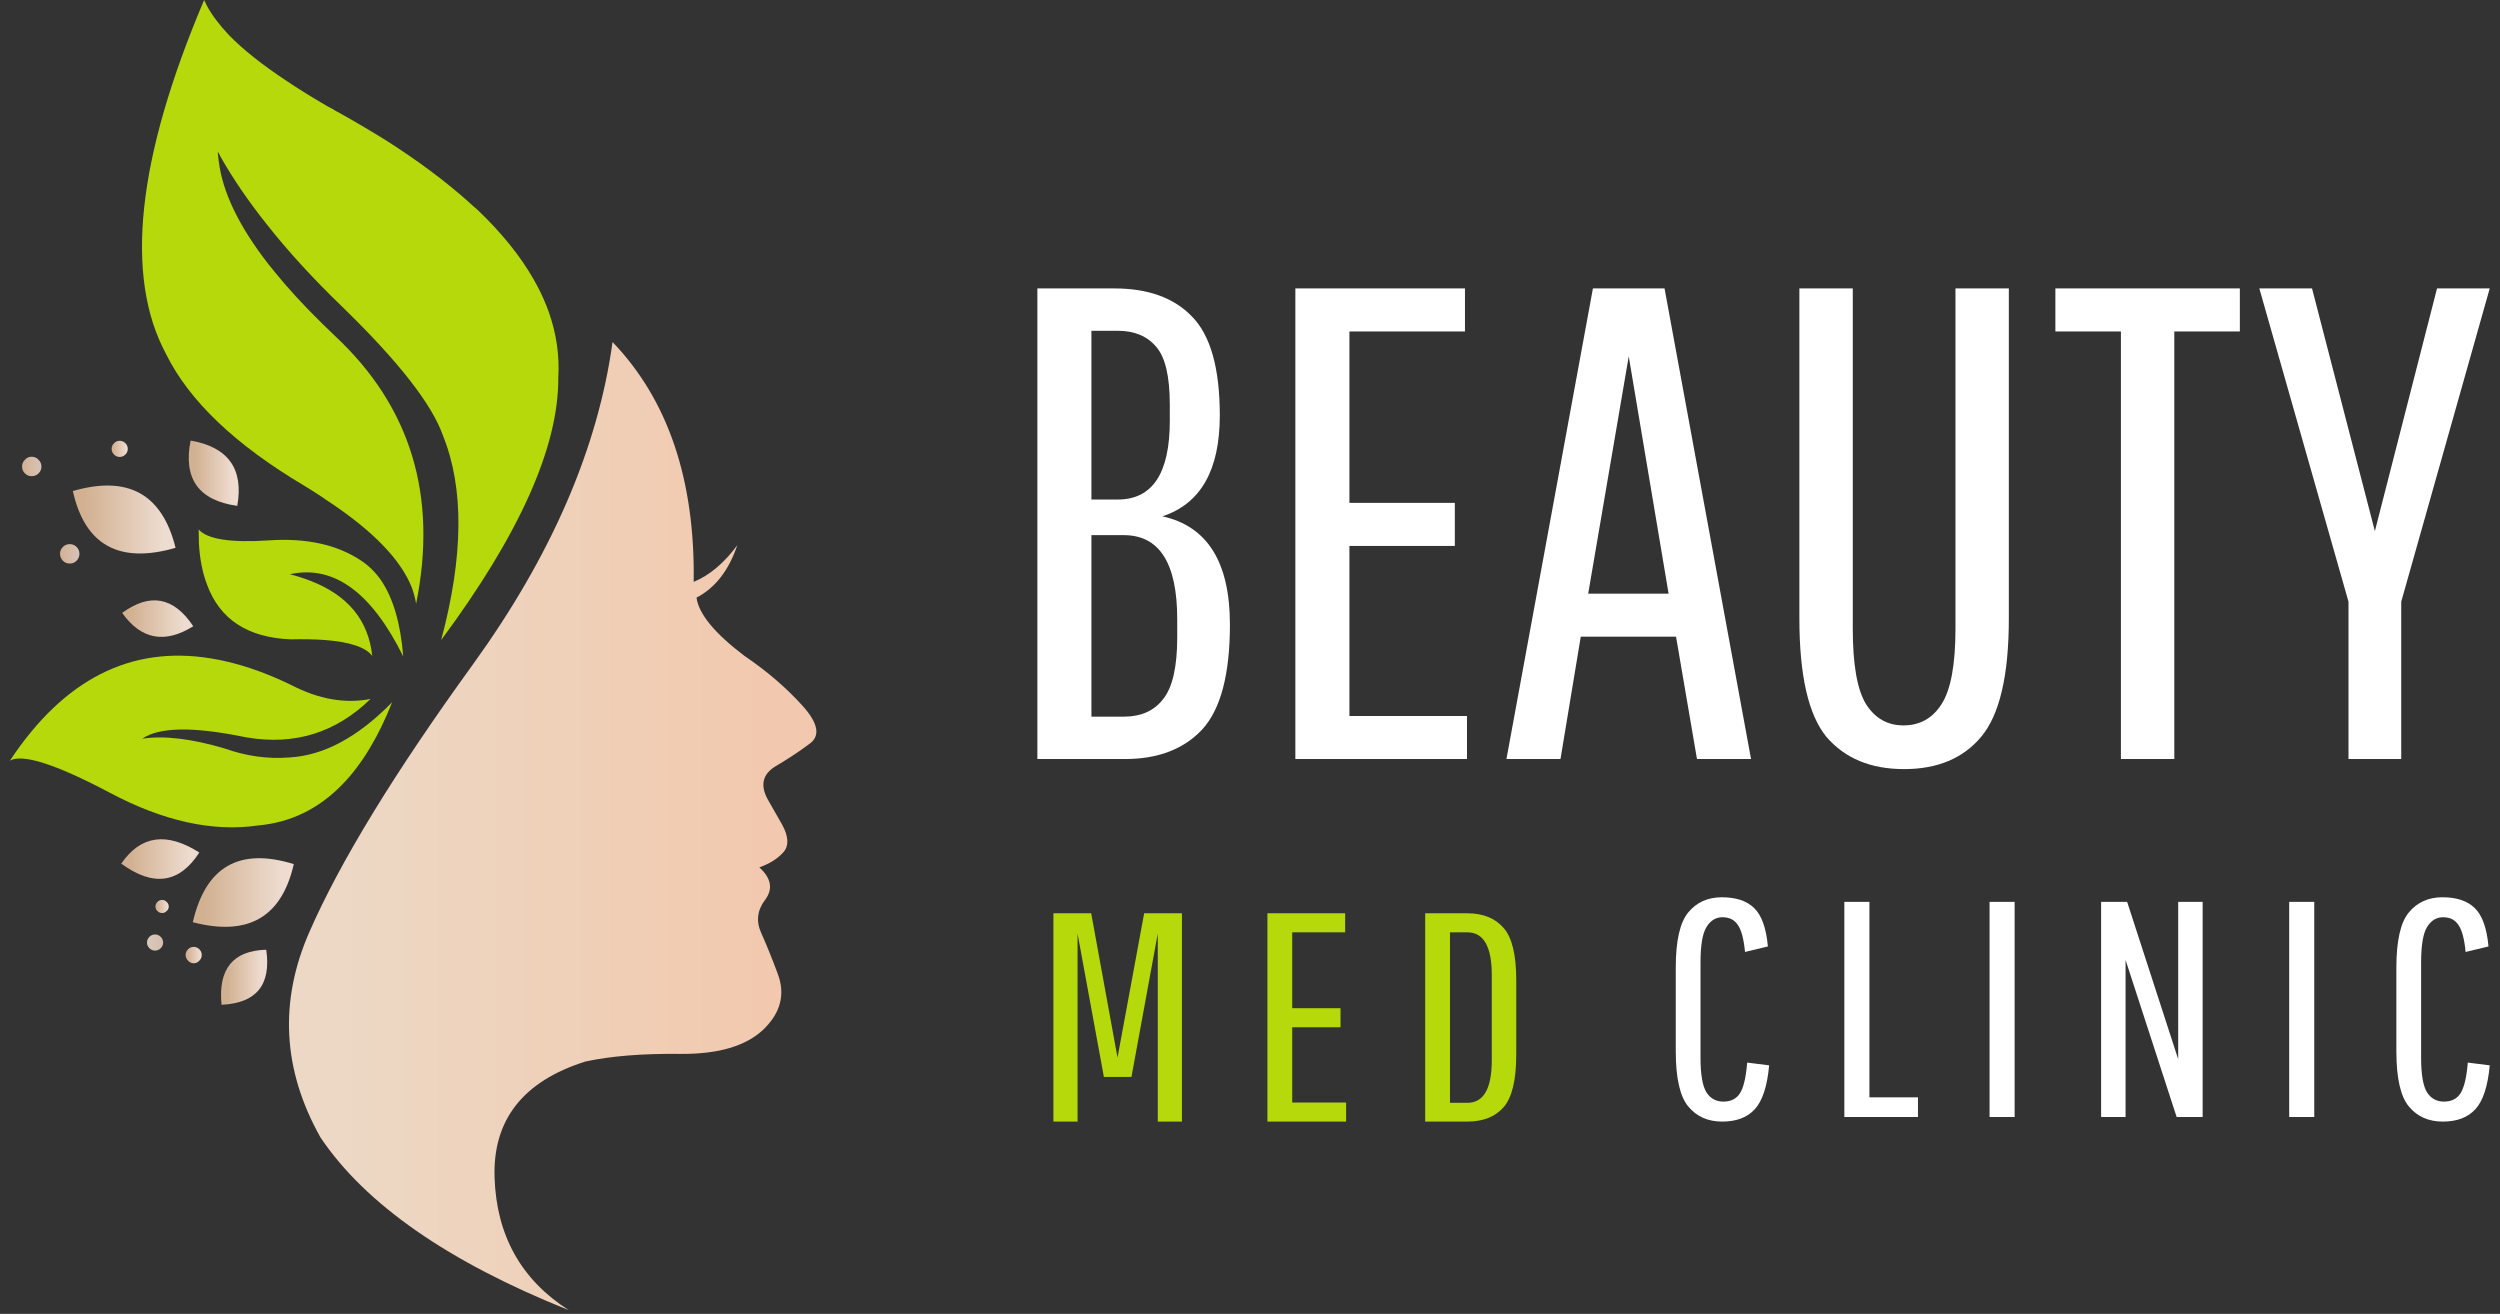 <?xml version="1.0" encoding="UTF-8"?> <svg xmlns="http://www.w3.org/2000/svg" width="137" height="72" viewBox="0 0 137 72" fill="none"><rect x="0" y="0" width="137" height="72" fill="#333333" stroke="none"/> <path d="M44.3 40.805C44.977 40.374 44.869 39.664 43.977 38.674C43.084 37.685 42.025 36.775 40.798 35.945C39.165 34.708 38.288 33.643 38.169 32.749C39.189 32.223 39.934 31.265 40.404 29.877C39.679 30.858 38.882 31.528 38.014 31.887C38.093 26.294 36.611 21.913 33.568 18.745C32.764 24.57 30.218 30.451 25.932 36.388C21.638 42.317 18.65 47.201 16.969 51.039C15.28 54.862 15.479 58.628 17.567 62.339C20.036 66.002 24.57 69.154 31.166 71.795C28.569 70.135 27.215 67.721 27.103 64.553C26.991 61.385 28.648 59.259 32.074 58.173C33.468 57.87 35.209 57.73 37.297 57.754C39.368 57.77 40.882 57.323 41.838 56.414C42.786 55.496 43.045 54.475 42.615 53.349C42.304 52.512 42.005 51.773 41.718 51.135C41.423 50.489 41.495 49.878 41.933 49.304C42.371 48.713 42.264 48.123 41.611 47.532C42.176 47.333 42.619 47.053 42.937 46.694C43.24 46.343 43.216 45.844 42.865 45.198L42.053 43.774C41.655 43.016 41.798 42.425 42.483 42.002C43.184 41.587 43.79 41.188 44.3 40.805Z" fill="url(#paint0_linear)"></path> <path d="M25.647 11.036C24.412 9.935 22.954 8.846 21.273 7.768C20.42 7.234 19.516 6.699 18.56 6.164C18.528 6.141 18.488 6.121 18.441 6.105C18.401 6.081 18.361 6.057 18.321 6.033C18.289 6.009 18.257 5.989 18.226 5.973C18.13 5.925 18.038 5.877 17.951 5.829C17.839 5.765 17.732 5.702 17.628 5.638C16.935 5.231 16.298 4.832 15.716 4.441C14.386 3.563 13.334 2.729 12.561 1.939C12.019 1.365 11.613 0.826 11.342 0.323C11.334 0.307 11.33 0.295 11.33 0.287C11.322 0.271 11.314 0.259 11.306 0.251C11.298 0.235 11.294 0.223 11.294 0.215C11.286 0.207 11.278 0.196 11.27 0.18C11.262 0.164 11.258 0.152 11.258 0.144C11.251 0.136 11.243 0.124 11.235 0.108C11.227 0.1 11.223 0.088 11.223 0.072C11.215 0.056 11.207 0.044 11.199 0.036C11.199 0.02 11.195 0.008 11.187 0C7.506 8.666 6.809 15.13 9.095 19.391C10.362 21.961 12.884 24.367 16.66 26.609C17.003 26.817 17.329 27.024 17.64 27.231C17.72 27.287 17.799 27.343 17.879 27.399L18.118 27.555C20.484 29.143 21.966 30.687 22.564 32.187C22.675 32.49 22.755 32.789 22.803 33.085C23.998 27.18 22.512 22.284 18.345 18.398C18.114 18.174 17.891 17.959 17.676 17.751C16.656 16.754 15.776 15.796 15.035 14.879C14.987 14.815 14.939 14.755 14.891 14.699C14.836 14.635 14.78 14.567 14.724 14.495C13.099 12.413 12.187 10.521 11.987 8.822C11.979 8.798 11.976 8.778 11.976 8.762C11.976 8.746 11.976 8.73 11.976 8.714C11.968 8.69 11.964 8.67 11.964 8.654C11.964 8.638 11.964 8.622 11.964 8.606C11.956 8.582 11.952 8.562 11.952 8.546C11.952 8.53 11.952 8.511 11.952 8.487C11.944 8.463 11.94 8.447 11.94 8.439C11.94 8.415 11.94 8.395 11.94 8.379C11.94 8.363 11.94 8.343 11.94 8.319C11.964 8.359 11.987 8.399 12.011 8.439C12.019 8.463 12.035 8.495 12.059 8.535C12.059 8.55 12.067 8.566 12.083 8.582C12.768 9.795 13.617 11.036 14.629 12.305C15.792 13.781 17.178 15.293 18.787 16.842C21.846 19.818 23.675 22.16 24.273 23.868C25.436 26.741 25.404 30.475 24.177 35.072C28.479 29.27 30.618 24.478 30.594 20.696C30.666 19.491 30.495 18.298 30.08 17.117C29.905 16.622 29.686 16.127 29.423 15.633C29.391 15.585 29.363 15.537 29.339 15.489C29.323 15.465 29.311 15.441 29.304 15.417C29.288 15.393 29.276 15.373 29.268 15.357C29.26 15.341 29.252 15.325 29.244 15.309C28.511 14.025 27.487 12.756 26.173 11.503C26.077 11.423 25.985 11.344 25.898 11.264C25.81 11.184 25.726 11.108 25.647 11.036Z" fill="#B6D90B"></path> <path d="M13.003 27.722C13.361 25.695 12.509 24.502 10.445 24.143C10.031 26.233 10.884 27.426 13.003 27.722Z" fill="url(#paint1_linear)"></path> <path d="M10.543 24.263C10.161 26.194 10.949 27.308 12.909 27.603C13.204 25.712 12.415 24.598 10.543 24.263Z" fill="url(#paint2_linear)"></path> <path d="M10.887 29.016C10.887 29.223 10.891 29.423 10.899 29.614C10.899 29.662 10.899 29.71 10.899 29.758C10.947 30.636 11.098 31.402 11.353 32.056C12.054 33.947 13.579 34.941 15.93 35.036C16.631 35.02 17.252 35.032 17.794 35.072C19.172 35.176 20.041 35.467 20.399 35.946C20.192 33.983 19.053 32.607 16.981 31.817C16.631 31.681 16.264 31.565 15.882 31.469C18.28 30.943 20.351 32.443 22.096 35.97C21.953 34.167 21.546 32.774 20.877 31.793C20.575 31.362 20.22 31.011 19.814 30.739C18.491 29.846 16.79 29.47 14.711 29.614C12.631 29.75 11.357 29.55 10.887 29.016Z" fill="#B6D90B"></path> <path d="M6.87 24.909C6.958 24.821 7.002 24.717 7.002 24.598C7.002 24.478 6.958 24.374 6.87 24.287C6.782 24.199 6.679 24.155 6.559 24.155C6.44 24.155 6.336 24.199 6.249 24.287C6.161 24.374 6.117 24.478 6.117 24.598C6.117 24.717 6.161 24.821 6.249 24.909C6.336 24.997 6.44 25.041 6.559 25.041C6.679 25.041 6.782 24.997 6.87 24.909Z" fill="url(#paint3_linear)"></path> <path d="M1.362 25.939C1.466 26.043 1.589 26.095 1.733 26.095C1.884 26.095 2.012 26.043 2.115 25.939C2.219 25.835 2.271 25.712 2.271 25.568C2.271 25.424 2.219 25.301 2.115 25.197C2.012 25.085 1.884 25.029 1.733 25.029C1.589 25.029 1.466 25.085 1.362 25.197C1.259 25.301 1.207 25.424 1.207 25.568C1.207 25.712 1.259 25.835 1.362 25.939Z" fill="url(#paint4_linear)"></path> <path d="M3.289 30.345C3.289 30.488 3.341 30.616 3.444 30.728C3.548 30.831 3.675 30.883 3.827 30.883C3.97 30.883 4.094 30.831 4.197 30.728C4.301 30.616 4.353 30.488 4.353 30.345C4.353 30.201 4.301 30.077 4.197 29.973C4.094 29.87 3.97 29.818 3.827 29.818C3.675 29.818 3.548 29.87 3.444 29.973C3.341 30.077 3.289 30.201 3.289 30.345Z" fill="url(#paint5_linear)"></path> <path d="M9.621 30.021C8.888 27.068 7.012 26.031 3.992 26.909C4.653 29.877 6.53 30.915 9.621 30.021Z" fill="url(#paint6_linear)"></path> <path d="M9.49 29.96C8.797 27.159 7.017 26.174 4.148 27.004C4.754 29.773 6.535 30.758 9.49 29.96Z" fill="url(#paint7_linear)"></path> <path d="M0.563 41.655L0.527 41.691C1.205 41.284 3.025 41.862 5.989 43.426C8.936 44.998 11.657 45.601 14.151 45.234C15.928 45.074 17.465 44.324 18.764 42.984C19.831 41.882 20.739 40.382 21.488 38.483C19.608 40.406 17.72 41.415 15.824 41.511C14.661 41.599 13.494 41.435 12.322 41.02C10.49 40.478 8.98 40.298 7.793 40.482C8.701 39.851 10.526 39.812 13.266 40.362C13.346 40.378 13.43 40.394 13.517 40.41C16.139 40.857 18.401 40.155 20.305 38.303C18.911 38.575 17.461 38.319 15.955 37.537C14.41 36.787 12.936 36.3 11.534 36.077C7.16 35.367 3.503 37.226 0.563 41.655Z" fill="#B6D90B"></path> <path d="M10.923 46.718C9.13 45.577 7.704 45.78 6.645 47.328C8.405 48.613 9.831 48.41 10.923 46.718Z" fill="url(#paint8_linear)"></path> <path d="M10.804 46.742C9.091 45.705 7.753 45.896 6.789 47.317C8.414 48.466 9.753 48.274 10.804 46.742Z" fill="url(#paint9_linear)"></path> <path d="M10.591 34.318C9.524 32.714 8.225 32.47 6.695 33.587C7.731 35.048 9.03 35.291 10.591 34.318Z" fill="url(#paint10_linear)"></path> <path d="M10.421 34.281C9.449 32.845 8.262 32.621 6.859 33.611C7.792 34.935 8.979 35.159 10.421 34.281Z" fill="url(#paint11_linear)"></path> <path d="M10.614 51.889C10.495 51.889 10.391 51.933 10.303 52.021C10.216 52.109 10.172 52.212 10.172 52.332C10.172 52.452 10.216 52.556 10.303 52.643C10.391 52.739 10.495 52.787 10.614 52.787C10.734 52.787 10.837 52.739 10.925 52.643C11.012 52.556 11.056 52.452 11.056 52.332C11.056 52.212 11.012 52.109 10.925 52.021C10.837 51.933 10.734 51.889 10.614 51.889Z" fill="url(#paint12_linear)"></path> <path d="M14.59 52.045C12.766 52.093 11.949 53.099 12.14 55.062C14.053 54.974 14.869 53.969 14.59 52.045Z" fill="url(#paint13_linear)"></path> <path d="M14.486 52.201C12.853 52.225 12.116 53.134 12.275 54.93C13.988 54.77 14.725 53.861 14.486 52.201Z" fill="url(#paint14_linear)"></path> <path d="M8.878 50.034C8.982 50.034 9.065 49.998 9.129 49.926C9.209 49.863 9.248 49.779 9.248 49.675C9.248 49.579 9.209 49.495 9.129 49.424C9.065 49.352 8.982 49.316 8.878 49.316C8.782 49.316 8.699 49.352 8.627 49.424C8.555 49.495 8.52 49.579 8.52 49.675C8.52 49.779 8.555 49.863 8.627 49.926C8.699 49.998 8.782 50.034 8.878 50.034Z" fill="url(#paint15_linear)"></path> <path d="M8.055 51.65C8.055 51.77 8.099 51.874 8.186 51.962C8.274 52.049 8.377 52.093 8.497 52.093C8.616 52.093 8.72 52.049 8.808 51.962C8.895 51.874 8.939 51.77 8.939 51.65C8.939 51.531 8.895 51.427 8.808 51.339C8.72 51.251 8.616 51.208 8.497 51.208C8.377 51.208 8.274 51.251 8.186 51.339C8.099 51.427 8.055 51.531 8.055 51.65Z" fill="url(#paint16_linear)"></path> <path d="M16.099 47.353C13.112 46.428 11.268 47.489 10.566 50.537C13.594 51.327 15.438 50.266 16.099 47.353Z" fill="url(#paint17_linear)"></path> <path d="M10.742 50.44C13.579 51.175 15.307 50.177 15.929 47.448C13.132 46.578 11.403 47.576 10.742 50.44Z" fill="url(#paint18_linear)"></path> <path d="M56.848 41.594V15.806H61.069C62.92 15.806 64.34 16.321 65.327 17.353C66.339 18.385 66.845 20.19 66.845 22.769C66.845 25.765 65.796 27.607 63.698 28.295C66.166 28.835 67.4 30.812 67.4 34.226C67.4 36.953 66.894 38.868 65.882 39.974C64.87 41.054 63.463 41.594 61.661 41.594H56.848ZM64.512 34.926V33.931C64.512 30.861 63.537 29.326 61.587 29.326H59.81V39.273H61.587C62.525 39.273 63.241 38.954 63.735 38.316C64.253 37.677 64.512 36.547 64.512 34.926ZM64.105 23.063V22.179C64.105 20.632 63.858 19.576 63.364 19.011C62.871 18.421 62.167 18.127 61.254 18.127H59.81V27.374H61.254C63.155 27.374 64.105 25.937 64.105 23.063ZM73.948 29.916V39.237H80.391V41.594H70.986V15.806H80.28V18.163H73.948V27.558H79.725V29.916H73.948ZM92.994 41.594L91.847 34.889H86.626L85.515 41.594H82.553L87.292 15.806H91.217L95.957 41.594H92.994ZM89.255 19.527L87.033 32.532H91.439L89.255 19.527ZM107.16 15.806H110.084V33.895C110.084 37.014 109.579 39.175 108.566 40.379C107.579 41.558 106.172 42.147 104.345 42.147C102.519 42.147 101.099 41.558 100.087 40.379C99.1 39.175 98.606 37.014 98.606 33.895V15.806H101.532V34.447C101.532 36.437 101.778 37.824 102.272 38.61C102.766 39.371 103.444 39.752 104.308 39.752C105.198 39.752 105.888 39.371 106.382 38.61C106.9 37.824 107.16 36.437 107.16 34.447V15.806ZM112.635 18.163V15.806H122.744V18.163H119.152V41.594H116.226V18.163H112.635ZM131.587 41.594H128.698V32.974L123.811 15.806H126.699L130.143 29.105L133.549 15.806H136.437L131.587 32.974V41.594Z" fill="white"></path> <path d="M59.05 61.463H57.727V50.048H59.797L61.24 57.957L62.7 50.048H64.77V61.463H63.446V51.157L62.004 59.017H60.493L59.05 51.157V61.463ZM70.813 56.294V60.419H73.766V61.463H69.455V50.048H73.715V51.092H70.813V55.25H73.46V56.294H70.813ZM78.1 61.463V50.048H80.409C81.269 50.048 81.93 50.315 82.394 50.847C82.858 51.369 83.09 52.321 83.09 53.701V57.81C83.09 59.191 82.858 60.148 82.394 60.68C81.93 61.202 81.269 61.463 80.409 61.463H78.1ZM81.749 58.104V53.423C81.749 51.87 81.302 51.092 80.409 51.092H79.458V60.435H80.409C81.302 60.435 81.749 59.659 81.749 58.104Z" fill="#B6D90B"></path> <path d="M93.188 57.96C93.188 58.881 93.298 59.516 93.515 59.863C93.733 60.2 94.042 60.368 94.442 60.368C94.842 60.368 95.14 60.223 95.335 59.931C95.541 59.627 95.678 59.061 95.747 58.23L96.949 58.381C96.846 59.527 96.583 60.329 96.159 60.789C95.747 61.239 95.151 61.463 94.374 61.463C93.595 61.463 92.977 61.188 92.519 60.638C92.061 60.088 91.832 59.077 91.832 57.607V53.027C91.832 51.556 92.061 50.546 92.519 49.996C92.977 49.446 93.589 49.17 94.356 49.17C95.135 49.17 95.724 49.367 96.125 49.76C96.537 50.153 96.789 50.854 96.88 51.865L95.627 52.168C95.558 51.45 95.426 50.955 95.231 50.686C95.048 50.405 94.768 50.265 94.39 50.265C94.024 50.265 93.733 50.444 93.515 50.803C93.298 51.152 93.188 51.797 93.188 52.74V57.96ZM101.07 61.211V49.423H102.444V60.133H105.105V61.211H101.07ZM109.028 61.211V49.423H110.402V61.211H109.028ZM116.481 61.211H115.141V49.423H116.567L119.365 58.044V49.423H120.705V61.211H119.28L116.481 52.606V61.211ZM125.448 61.211V49.423H126.821V61.211H125.448ZM132.677 57.96C132.677 58.881 132.786 59.516 133.003 59.863C133.221 60.2 133.53 60.368 133.931 60.368C134.332 60.368 134.629 60.223 134.823 59.931C135.029 59.627 135.167 59.061 135.235 58.23L136.437 58.381C136.334 59.527 136.071 60.329 135.647 60.789C135.235 61.239 134.64 61.463 133.862 61.463C133.084 61.463 132.465 61.188 132.008 60.638C131.549 60.088 131.321 59.077 131.321 57.607V53.027C131.321 51.556 131.549 50.546 132.008 49.996C132.465 49.446 133.078 49.17 133.844 49.17C134.623 49.17 135.212 49.367 135.613 49.76C136.026 50.153 136.277 50.854 136.369 51.865L135.116 52.168C135.047 51.45 134.914 50.955 134.72 50.686C134.537 50.405 134.257 50.265 133.879 50.265C133.513 50.265 133.221 50.444 133.003 50.803C132.786 51.152 132.677 51.797 132.677 52.74V57.96Z" fill="white"></path> <defs> <linearGradient id="paint0_linear" x1="18.484" y1="45.258" x2="42.056" y2="45.258" gradientUnits="userSpaceOnUse"> <stop stop-color="#ECD8C5"></stop> <stop offset="1" stop-color="#F2C9AE"></stop> </linearGradient> <linearGradient id="paint1_linear" x1="10.595" y1="25.931" x2="12.828" y2="25.931" gradientUnits="userSpaceOnUse"> <stop stop-color="#D2B192"></stop> <stop offset="1" stop-color="#EEDCD0"></stop> </linearGradient> <linearGradient id="paint2_linear" x1="10.68" y1="25.932" x2="12.735" y2="25.932" gradientUnits="userSpaceOnUse"> <stop stop-color="#D2B192"></stop> <stop offset="1" stop-color="#EEDCD0"></stop> </linearGradient> <linearGradient id="paint3_linear" x1="6.198" y1="24.598" x2="6.919" y2="24.598" gradientUnits="userSpaceOnUse"> <stop stop-color="#D2B192"></stop> <stop offset="1" stop-color="#EEDCD0"></stop> </linearGradient> <linearGradient id="paint4_linear" x1="1.204" y1="25.556" x2="2.262" y2="25.556" gradientUnits="userSpaceOnUse"> <stop stop-color="#D2B192"></stop> <stop offset="1" stop-color="#D8C3B8"></stop> </linearGradient> <linearGradient id="paint5_linear" x1="3.286" y1="30.345" x2="4.344" y2="30.345" gradientUnits="userSpaceOnUse"> <stop stop-color="#D2B192"></stop> <stop offset="1" stop-color="#D8C3B8"></stop> </linearGradient> <linearGradient id="paint6_linear" x1="4.508" y1="28.468" x2="9.099" y2="28.468" gradientUnits="userSpaceOnUse"> <stop stop-color="#D2B192"></stop> <stop offset="1" stop-color="#EEDCD0"></stop> </linearGradient> <linearGradient id="paint7_linear" x1="4.638" y1="28.473" x2="8.995" y2="28.473" gradientUnits="userSpaceOnUse"> <stop stop-color="#D2B192"></stop> <stop offset="1" stop-color="#EEDCD0"></stop> </linearGradient> <linearGradient id="paint8_linear" x1="7.037" y1="47.075" x2="10.526" y2="47.075" gradientUnits="userSpaceOnUse"> <stop stop-color="#D2B192"></stop> <stop offset="1" stop-color="#EEDCD0"></stop> </linearGradient> <linearGradient id="paint9_linear" x1="7.157" y1="47.07" x2="10.432" y2="47.07" gradientUnits="userSpaceOnUse"> <stop stop-color="#D2B192"></stop> <stop offset="1" stop-color="#EEDCD0"></stop> </linearGradient> <linearGradient id="paint10_linear" x1="7.052" y1="33.9" x2="10.23" y2="33.9" gradientUnits="userSpaceOnUse"> <stop stop-color="#D2B192"></stop> <stop offset="1" stop-color="#EEDCD0"></stop> </linearGradient> <linearGradient id="paint11_linear" x1="7.186" y1="33.905" x2="10.09" y2="33.905" gradientUnits="userSpaceOnUse"> <stop stop-color="#D2B192"></stop> <stop offset="1" stop-color="#EEDCD0"></stop> </linearGradient> <linearGradient id="paint12_linear" x1="10.253" y1="52.338" x2="10.974" y2="52.338" gradientUnits="userSpaceOnUse"> <stop stop-color="#D2B192"></stop> <stop offset="1" stop-color="#EEDCD0"></stop> </linearGradient> <linearGradient id="paint13_linear" x1="12.345" y1="53.553" x2="14.409" y2="53.553" gradientUnits="userSpaceOnUse"> <stop stop-color="#D2B192"></stop> <stop offset="1" stop-color="#EEDCD0"></stop> </linearGradient> <linearGradient id="paint14_linear" x1="12.462" y1="53.565" x2="14.319" y2="53.565" gradientUnits="userSpaceOnUse"> <stop stop-color="#D2B192"></stop> <stop offset="1" stop-color="#EEDCD0"></stop> </linearGradient> <linearGradient id="paint15_linear" x1="8.586" y1="49.675" x2="9.181" y2="49.675" gradientUnits="userSpaceOnUse"> <stop stop-color="#D2B192"></stop> <stop offset="1" stop-color="#EEDCD0"></stop> </linearGradient> <linearGradient id="paint16_linear" x1="8.136" y1="51.65" x2="8.857" y2="51.65" gradientUnits="userSpaceOnUse"> <stop stop-color="#D9C8B8"></stop> <stop offset="1" stop-color="#D5BFB1"></stop> </linearGradient> <linearGradient id="paint17_linear" x1="11.073" y1="48.909" x2="15.586" y2="48.909" gradientUnits="userSpaceOnUse"> <stop stop-color="#D2B192"></stop> <stop offset="1" stop-color="#EEDCD0"></stop> </linearGradient> <linearGradient id="paint18_linear" x1="11.217" y1="48.908" x2="15.447" y2="48.908" gradientUnits="userSpaceOnUse"> <stop stop-color="#D2B192"></stop> <stop offset="1" stop-color="#EEDCD0"></stop> </linearGradient> </defs> </svg> 